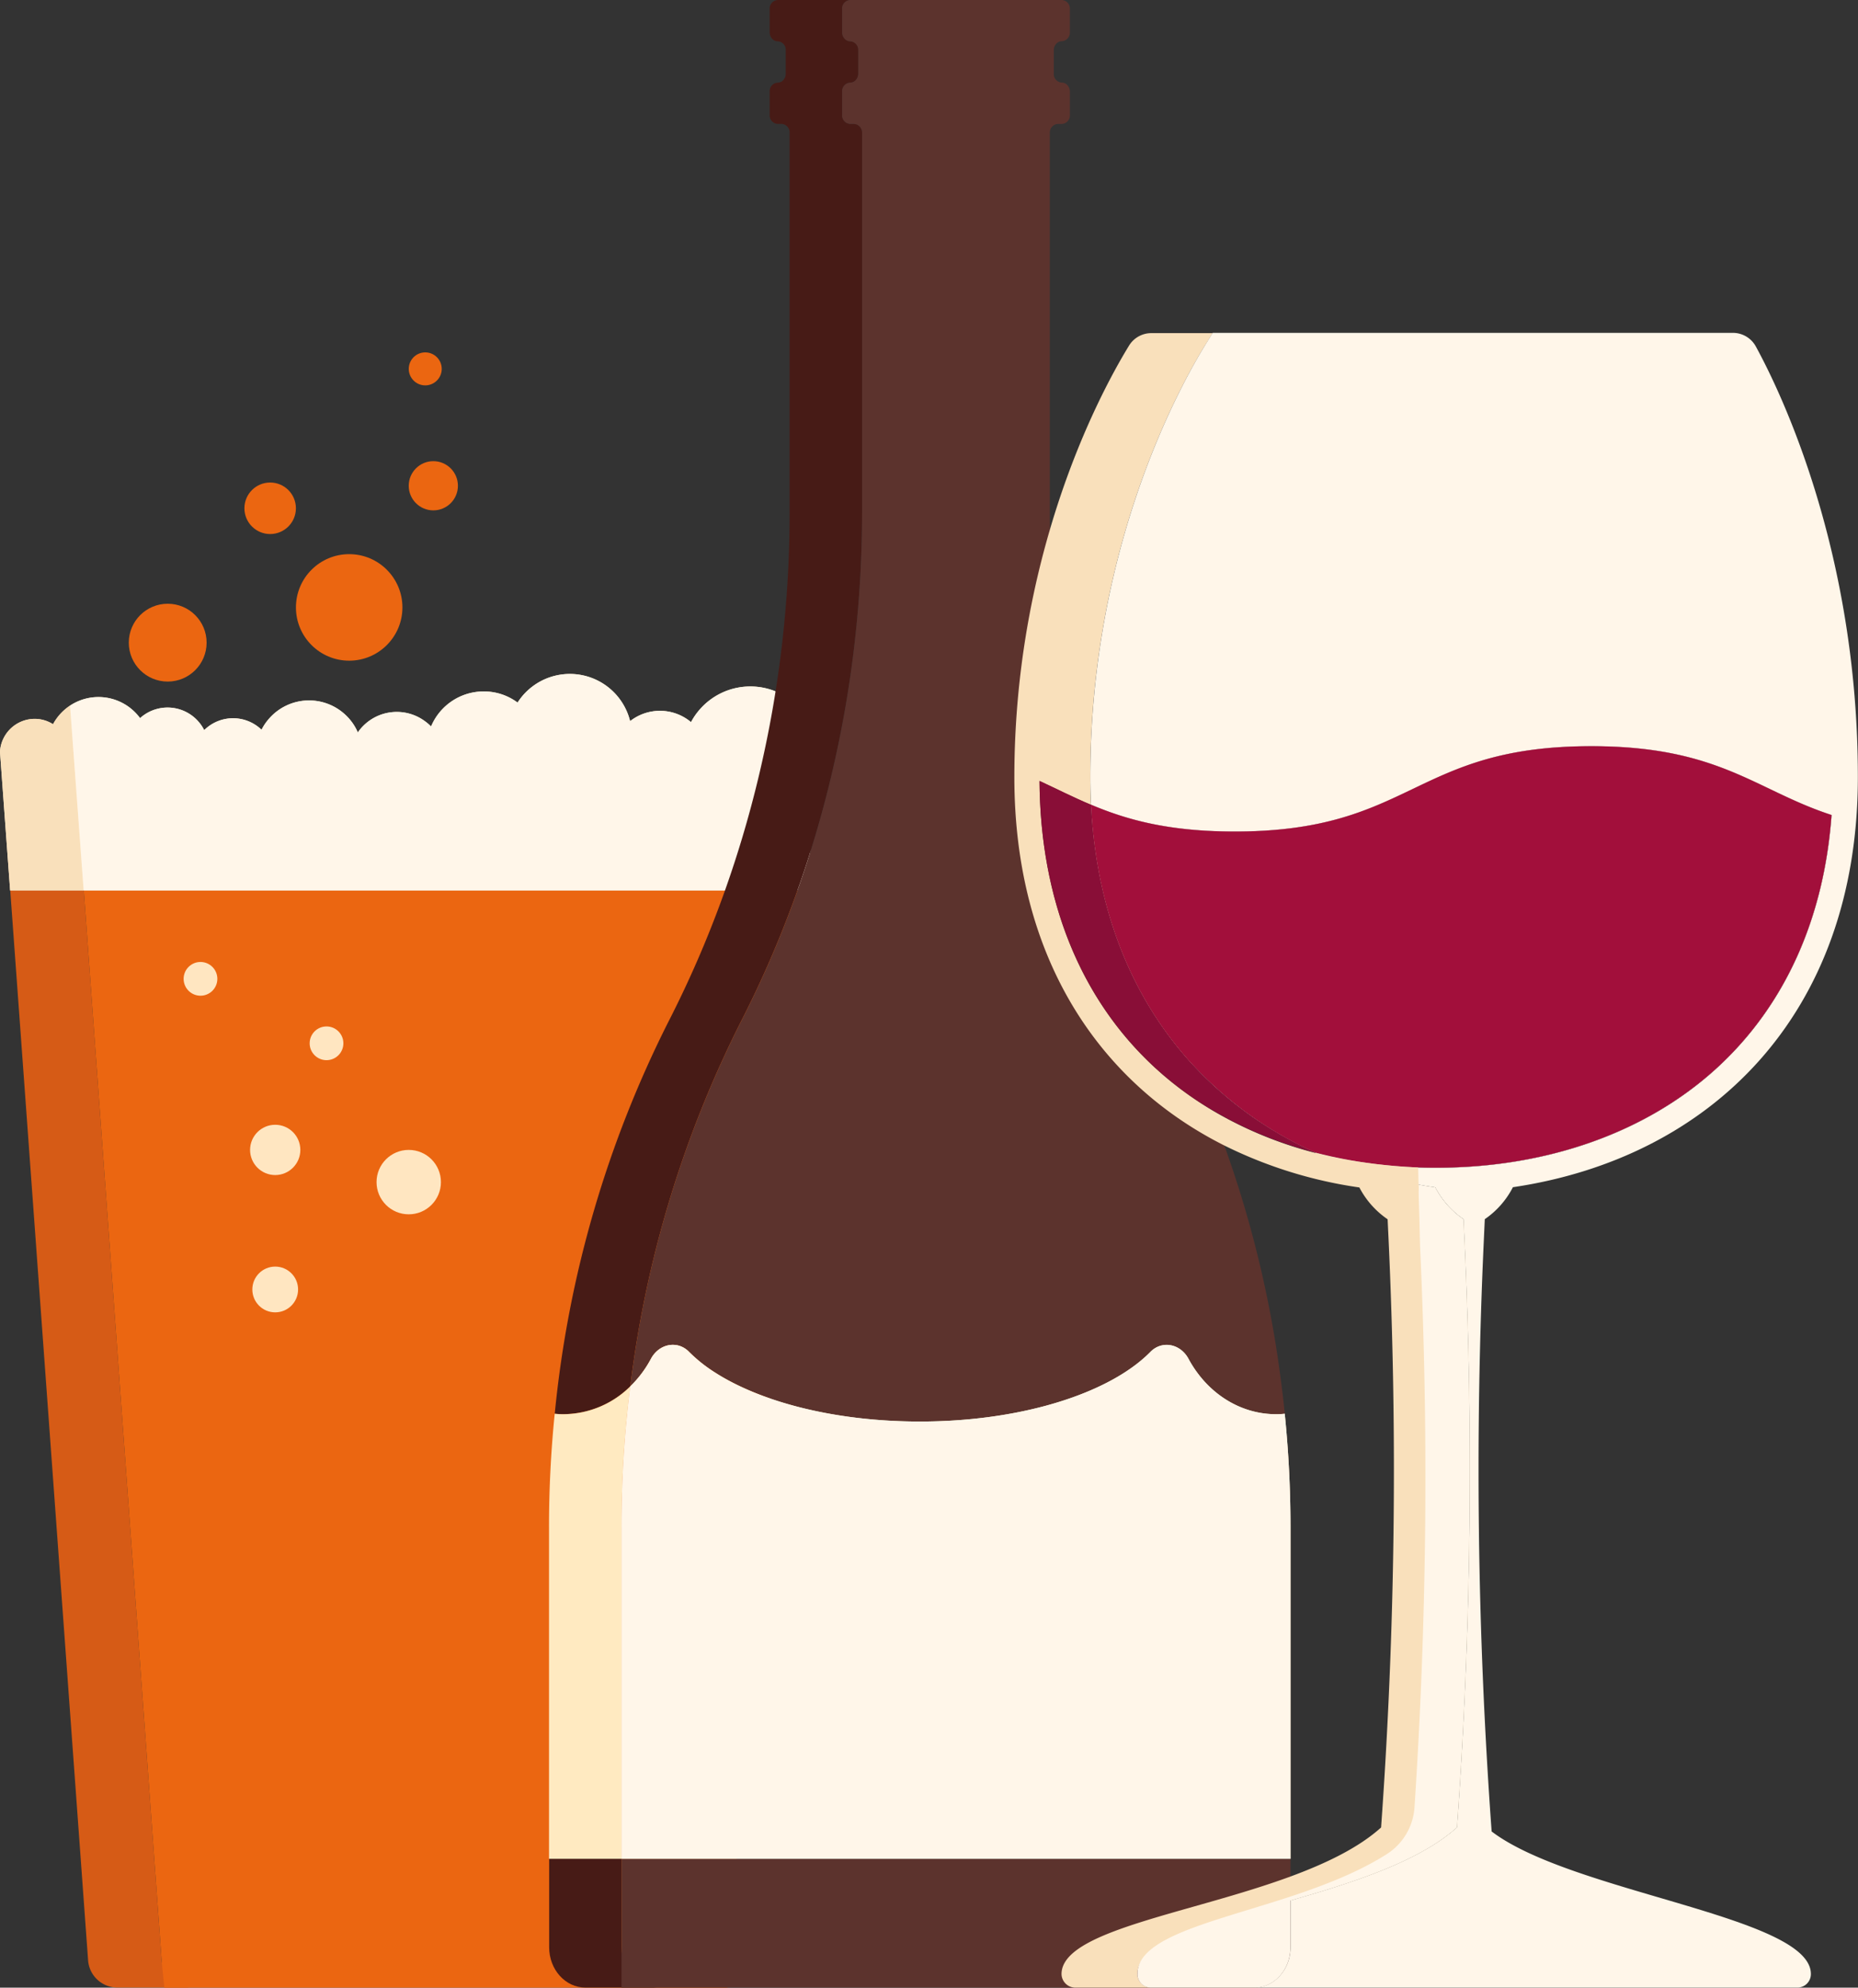 <svg xmlns="http://www.w3.org/2000/svg" viewBox="0 0 692 740.04"><rect x="0" y="0" width="692" height="740.04" fill="#333333" stroke="none"/><defs><style>.cls-1{fill:#d65b16;}.cls-2{fill:#eb6611;}.cls-3{fill:#ffe6c1;}.cls-4{fill:#f9e0bb;}.cls-5{fill:#fff6e9;}.cls-6{fill:#471b16;}.cls-7{fill:#5c332d;}.cls-8{fill:#ffeac1;}.cls-9{fill:#890e37;}.cls-10{fill:#a20f3b;}</style></defs><g id="Livello_2" data-name="Livello 2"><g id="Livello_1-2" data-name="Livello 1"><path class="cls-1" d="M71.15,740H43.71a10.94,10.94,0,0,1-10.9-10.15l-29-398.38H31.21l29,398.38A10.93,10.93,0,0,0,71.15,740Z"/><path class="cls-2" d="M31.21,331.51l29,398.38c0,.1,0,.2,0,.31v0l1,9.86H270.91l29.77-408.53Z"/><path class="cls-3" d="M304.46,280l-.37,5-3.41,46.54H3.77L.23,283.14,0,280a2.17,2.17,0,0,1,0-.26,13,13,0,0,1,12.93-12.1,12.78,12.78,0,0,1,6.82,2,19.21,19.21,0,0,1,30.64-4.34,19.45,19.45,0,0,1,1.77,2.08,15.28,15.28,0,0,1,23.89,4.47,15.25,15.25,0,0,1,21.35-.14,19.26,19.26,0,0,1,2.84-4.18,19.77,19.77,0,0,1,28.58-1.21,19.39,19.39,0,0,1,4.44,6.38,17.62,17.62,0,0,1,24.95-4.21,16.55,16.55,0,0,1,2.33,2,21.26,21.26,0,0,1,19.61-13.05,21,21,0,0,1,12.61,4.15,23.11,23.11,0,0,1,41.91,6.91,18,18,0,0,1,22.69.37,24.43,24.43,0,0,1,3.23-4.69,25,25,0,0,1,43.85,15.59A1.55,1.55,0,0,1,304.46,280Z"/><path class="cls-4" d="M31.16,331.51H3.77L.23,283.14,0,280a2.17,2.17,0,0,1,0-.26,13,13,0,0,1,12.93-12.1,12.78,12.78,0,0,1,6.82,2,19.14,19.14,0,0,1,6.33-6.92Z"/><path class="cls-5" d="M304.46,280l-.37,5-3.41,46.54H31.16l-5.07-68.83a19.19,19.19,0,0,1,24.31,2.58,19.45,19.45,0,0,1,1.77,2.08,15.28,15.28,0,0,1,23.89,4.47,15.25,15.25,0,0,1,21.35-.14,19.26,19.26,0,0,1,2.84-4.18,19.77,19.77,0,0,1,28.58-1.21,19.39,19.39,0,0,1,4.44,6.38,17.62,17.62,0,0,1,24.95-4.21,16.55,16.55,0,0,1,2.33,2,21.26,21.26,0,0,1,19.61-13.05,21,21,0,0,1,12.61,4.15,23.11,23.11,0,0,1,41.91,6.91,18,18,0,0,1,22.69.37,24.43,24.43,0,0,1,3.23-4.69,25,25,0,0,1,43.85,15.59A1.55,1.55,0,0,1,304.46,280Z"/><path class="cls-6" d="M321.07,49.48V190.92c0,66.19-15.44,131.25-44.79,188.81v0a412.24,412.24,0,0,0-41.54,136.42,35.66,35.66,0,0,1-24.92,10.36,28.51,28.51,0,0,1-3.21-.17,412.81,412.81,0,0,1,42.68-146.61v0c29.36-57.56,44.8-122.62,44.8-188.81V49.48a3.18,3.18,0,0,0-3-3.34h-1.43a3.17,3.17,0,0,1-3-3.34V34.1a3.17,3.17,0,0,1,3-3.33,2.77,2.77,0,0,0,2.11-1,3.54,3.54,0,0,0,.89-2.35V18.72a3.18,3.18,0,0,0-3-3.34,2.77,2.77,0,0,1-2.13-1,3.56,3.56,0,0,1-.87-2.36V3.34a3.18,3.18,0,0,1,3-3.34h27a3.19,3.19,0,0,0-3,3.34V12a3.52,3.52,0,0,0,.89,2.36,2.75,2.75,0,0,0,2.11,1,3.18,3.18,0,0,1,3,3.34v8.71a3.53,3.53,0,0,1-.88,2.35,2.76,2.76,0,0,1-2.12,1,3.18,3.18,0,0,0-3,3.33v8.7a3.18,3.18,0,0,0,3,3.34h1.43A3.18,3.18,0,0,1,321.07,49.48Z"/><path class="cls-7" d="M478.51,526.36a28.14,28.14,0,0,1-3.21.17c-11.87,0-22.47-6.06-29.42-15.55a41.48,41.48,0,0,1-3.21-5.08c-3-5.61-9.83-7-14.17-2.59-13.26,13.48-40.25,23.33-72.43,25.5-4.4.3-8.91.45-13.49.45-31.32,0-59.09-7.19-76.34-18.28a55.38,55.38,0,0,1-9.62-7.67c-4.32-4.4-11.17-3-14.17,2.59a41.45,41.45,0,0,1-7.71,10.27,412.24,412.24,0,0,1,41.54-136.42v0c29.35-57.56,44.79-122.62,44.79-188.81V49.48a3.18,3.18,0,0,0-3-3.34h-1.43a3.18,3.18,0,0,1-3-3.34V34.1a3.18,3.18,0,0,1,3-3.33,2.76,2.76,0,0,0,2.12-1,3.53,3.53,0,0,0,.88-2.35V18.72a3.18,3.18,0,0,0-3-3.34,2.75,2.75,0,0,1-2.11-1,3.52,3.52,0,0,1-.89-2.36V3.34a3.19,3.19,0,0,1,3-3.34h78.83a3.19,3.19,0,0,1,3,3.34V12a3.19,3.19,0,0,1-3,3.34,2.8,2.8,0,0,0-2.12,1,3.59,3.59,0,0,0-.88,2.36v8.71a3.18,3.18,0,0,0,3,3.34,2.79,2.79,0,0,1,2.12,1,3.58,3.58,0,0,1,.89,2.36v8.7a3.19,3.19,0,0,1-3,3.34H394a3.19,3.19,0,0,0-3,3.34V190.92c0,66.19,15.45,131.25,44.81,188.81v0a412,412,0,0,1,41.53,136.42C477.8,519.56,478.17,523,478.51,526.36Z"/><path class="cls-3" d="M480.64,568.56V692.07H231.48V568.56a420.46,420.46,0,0,1,2.11-42.2c.34-3.4.73-6.8,1.15-10.19a41.45,41.45,0,0,0,7.71-10.27c3-5.61,9.85-7,14.17-2.59a55.38,55.38,0,0,0,9.62,7.67c17.25,11.09,45,18.28,76.34,18.28,4.58,0,9.09-.15,13.49-.45h0c32.17-2.17,59.15-12,72.41-25.5,4.34-4.4,11.17-3,14.17,2.59a41.48,41.48,0,0,0,3.21,5.08c6.95,9.49,17.55,15.55,29.42,15.55a28.14,28.14,0,0,0,3.21-.17A417.53,417.53,0,0,1,480.64,568.56Z"/><path class="cls-6" d="M245,740H218c-7.44,0-13.47-6.71-13.47-15v-33h27v33C231.48,733.33,237.51,740,245,740Z"/><path class="cls-7" d="M480.64,692.06v33c0,8.26-6,15-13.47,15H231.48v-48Z"/><path class="cls-8" d="M234.74,516.17c-.42,3.39-.81,6.79-1.15,10.19a420.46,420.46,0,0,0-2.11,42.2V692.07h-27V568.56a417.53,417.53,0,0,1,2.12-42.2,28.51,28.51,0,0,0,3.21.17A35.66,35.66,0,0,0,234.74,516.17Z"/><path class="cls-5" d="M480.64,568.56V692.07H231.48V568.56a420.46,420.46,0,0,1,2.11-42.2c.34-3.4.73-6.8,1.15-10.19a41.45,41.45,0,0,0,7.71-10.27c3-5.61,9.85-7,14.17-2.59a55.38,55.38,0,0,0,9.62,7.67c17.25,11.09,45,18.28,76.34,18.28,4.58,0,9.09-.15,13.49-.45h0c32.17-2.17,59.15-12,72.41-25.5,4.34-4.4,11.17-3,14.17,2.59a41.48,41.48,0,0,0,3.21,5.08c6.95,9.49,17.55,15.55,29.42,15.55a28.14,28.14,0,0,0,3.21-.17A417.53,417.53,0,0,1,480.64,568.56Z"/><path class="cls-4" d="M542.62,680.35c-14.11,12.71-38.76,20.57-62,27.23-29.11,8.37-56,14.85-57,26.65,0,.23,0,.47,0,.71a.86.86,0,0,0,0,.16,1.85,1.85,0,0,0,0,.41,4.51,4.51,0,0,0,.25,1.1,5.28,5.28,0,0,0,4.95,3.43H400.59a5.18,5.18,0,0,1-5.23-5v-.06c0-16.15,47.52-22.43,85.28-36.33,13.29-4.89,25.38-10.72,33.74-18.26a1857.64,1857.64,0,0,0,2.77-219.2l-.34-7.23a32.55,32.55,0,0,1-10.52-11.85A165.53,165.53,0,0,1,456,426.49c-46.77-23.51-78.21-70.12-78.21-137.15A327.91,327.91,0,0,1,391.08,197h0c10.22-34.85,23.58-58.8,29.44-68.35a9.72,9.72,0,0,1,8.29-4.62h22.82l-2.73,4.42a2.43,2.43,0,0,0-.14.2c-.15.26-.31.51-.47.78-10.64,17.54-42.23,76.6-42.23,160,0,3.48.08,6.9.26,10.26l-1.25-.54c-6.21-2.67-11.92-5.57-17.9-8.34.29,44.22,15.15,81.1,43,106.74a127.21,127.21,0,0,0,20.74,15.48,147.49,147.49,0,0,0,39,16.23,167.84,167.84,0,0,0,44.63,12.9,32.55,32.55,0,0,0,10.52,11.85l.34,7.23A1857.64,1857.64,0,0,1,542.62,680.35Z"/><path class="cls-5" d="M674.45,734.94V735a5,5,0,0,1-5,5H467.17c7.43,0,13.47-6.72,13.47-15V707.58c23.22-6.66,47.87-14.52,62-27.23a1857.64,1857.64,0,0,0,2.77-219.2l-.34-7.23a32.55,32.55,0,0,1-10.52-11.85,167.84,167.84,0,0,1-44.63-12.9,177.93,177.93,0,0,0,45,5.62c41.39,0,78.6-13.25,104.75-37.33,25.13-23.14,39.68-55.44,42.5-94-28.37-9.24-41.82-25.62-89.5-25.62-66.4,0-66.4,31.77-132.8,31.77-24.81,0-40.35-4.43-53.53-10-.18-3.36-.26-6.78-.26-10.26,0-83.36,31.59-142.42,42.23-160l.61-1,2.73-4.42H645.41a9.73,9.73,0,0,1,8.54,5.07c9.37,17.13,38,76.41,38,160.29,0,89-55.38,141.93-128.48,152.73A32.3,32.3,0,0,1,553,453.92l-.33,7.23a1859.94,1859.94,0,0,0,2.88,220.73C585.72,704.83,674.45,713.47,674.45,734.94Z"/><path class="cls-5" d="M448.9,128.4l-.61,1c.16-.27.32-.52.47-.78A2.43,2.43,0,0,1,448.9,128.4Z"/><path class="cls-5" d="M528.34,441.48c-15.83-2.35-24.66-6.07-38.44-12.31a167.84,167.84,0,0,0,44.63,12.9,32.55,32.55,0,0,0,10.52,11.85l.34,7.23a1857.64,1857.64,0,0,1-2.77,219.2c-14.11,12.71-38.76,20.57-62,27.23v17.48c0,8.26-6,15-13.47,15H428.69a5.09,5.09,0,0,1-4.81-3.43,4.51,4.51,0,0,1-.25-1.1,1.85,1.85,0,0,1,0-.41.86.86,0,0,1,0-.16c0-.24,0-.48,0-.71.68-9.49,15-15,33.44-20.79,7.39-2.32,15.45-4.68,23.57-7.35,12.62-4.17,25.38-9.1,35.94-15.84a22.41,22.41,0,0,0,10.24-17.39,1860.93,1860.93,0,0,0,2.07-209l-.18-7.23C528.6,450.17,528.39,448,528.34,441.48Z"/><path class="cls-5" d="M682.15,303.43c-2.82,38.59-17.37,70.89-42.5,94-26.15,24.08-63.36,37.33-104.75,37.33a177.93,177.93,0,0,1-45-5.62,140.28,140.28,0,0,1-46.33-33.39h0c-20.64-22.74-34.05-53.24-36.92-90.94-.13-1.73-.24-3.47-.33-5.23,13.18,5.55,28.72,10,53.53,10,66.4,0,66.4-31.77,132.8-31.77C640.33,277.81,653.78,294.19,682.15,303.43Z"/><path class="cls-9" d="M489.9,429.17c-23.07-6-43.54-16.79-59.74-31.71-27.84-25.64-42.7-62.52-43-106.74,6.38,2.95,12.46,6.06,19.15,8.88C409.48,363.71,442.53,407.75,489.9,429.17Z"/><path class="cls-10" d="M682.15,303.43c-2.82,38.59-17.37,70.89-42.5,94-26.15,24.08-63.36,37.33-104.75,37.33a177.93,177.93,0,0,1-45-5.62,140.28,140.28,0,0,1-46.33-33.39h0c-20.64-22.74-34.05-53.24-36.92-90.94-.13-1.73-.24-3.47-.33-5.23,13.18,5.55,28.72,10,53.53,10,66.4,0,66.4-31.77,132.8-31.77C640.33,277.81,653.78,294.19,682.15,303.43Z"/><circle class="cls-2" cx="62.46" cy="239.27" r="14.49"/><circle class="cls-2" cx="130.05" cy="226.15" r="19.83"/><circle class="cls-2" cx="100.62" cy="189.24" r="9.59"/><circle class="cls-2" cx="158.38" cy="137.34" r="6.14"/><circle class="cls-2" cx="161.39" cy="180.86" r="9.16"/><circle class="cls-3" cx="121.61" cy="388.44" r="6.28"/><circle class="cls-3" cx="74.67" cy="364.44" r="6.28"/><circle class="cls-3" cx="102.5" cy="428.13" r="9.36"/><circle class="cls-3" cx="102.5" cy="480.09" r="8.52"/><circle class="cls-3" cx="152.23" cy="440.12" r="11.99"/><path class="cls-4" d="M489.9,429.17s14.56,4.41,38.29,5.52l.2,8.63L516.76,441l-25.87-8.5Z"/></g></g></svg>